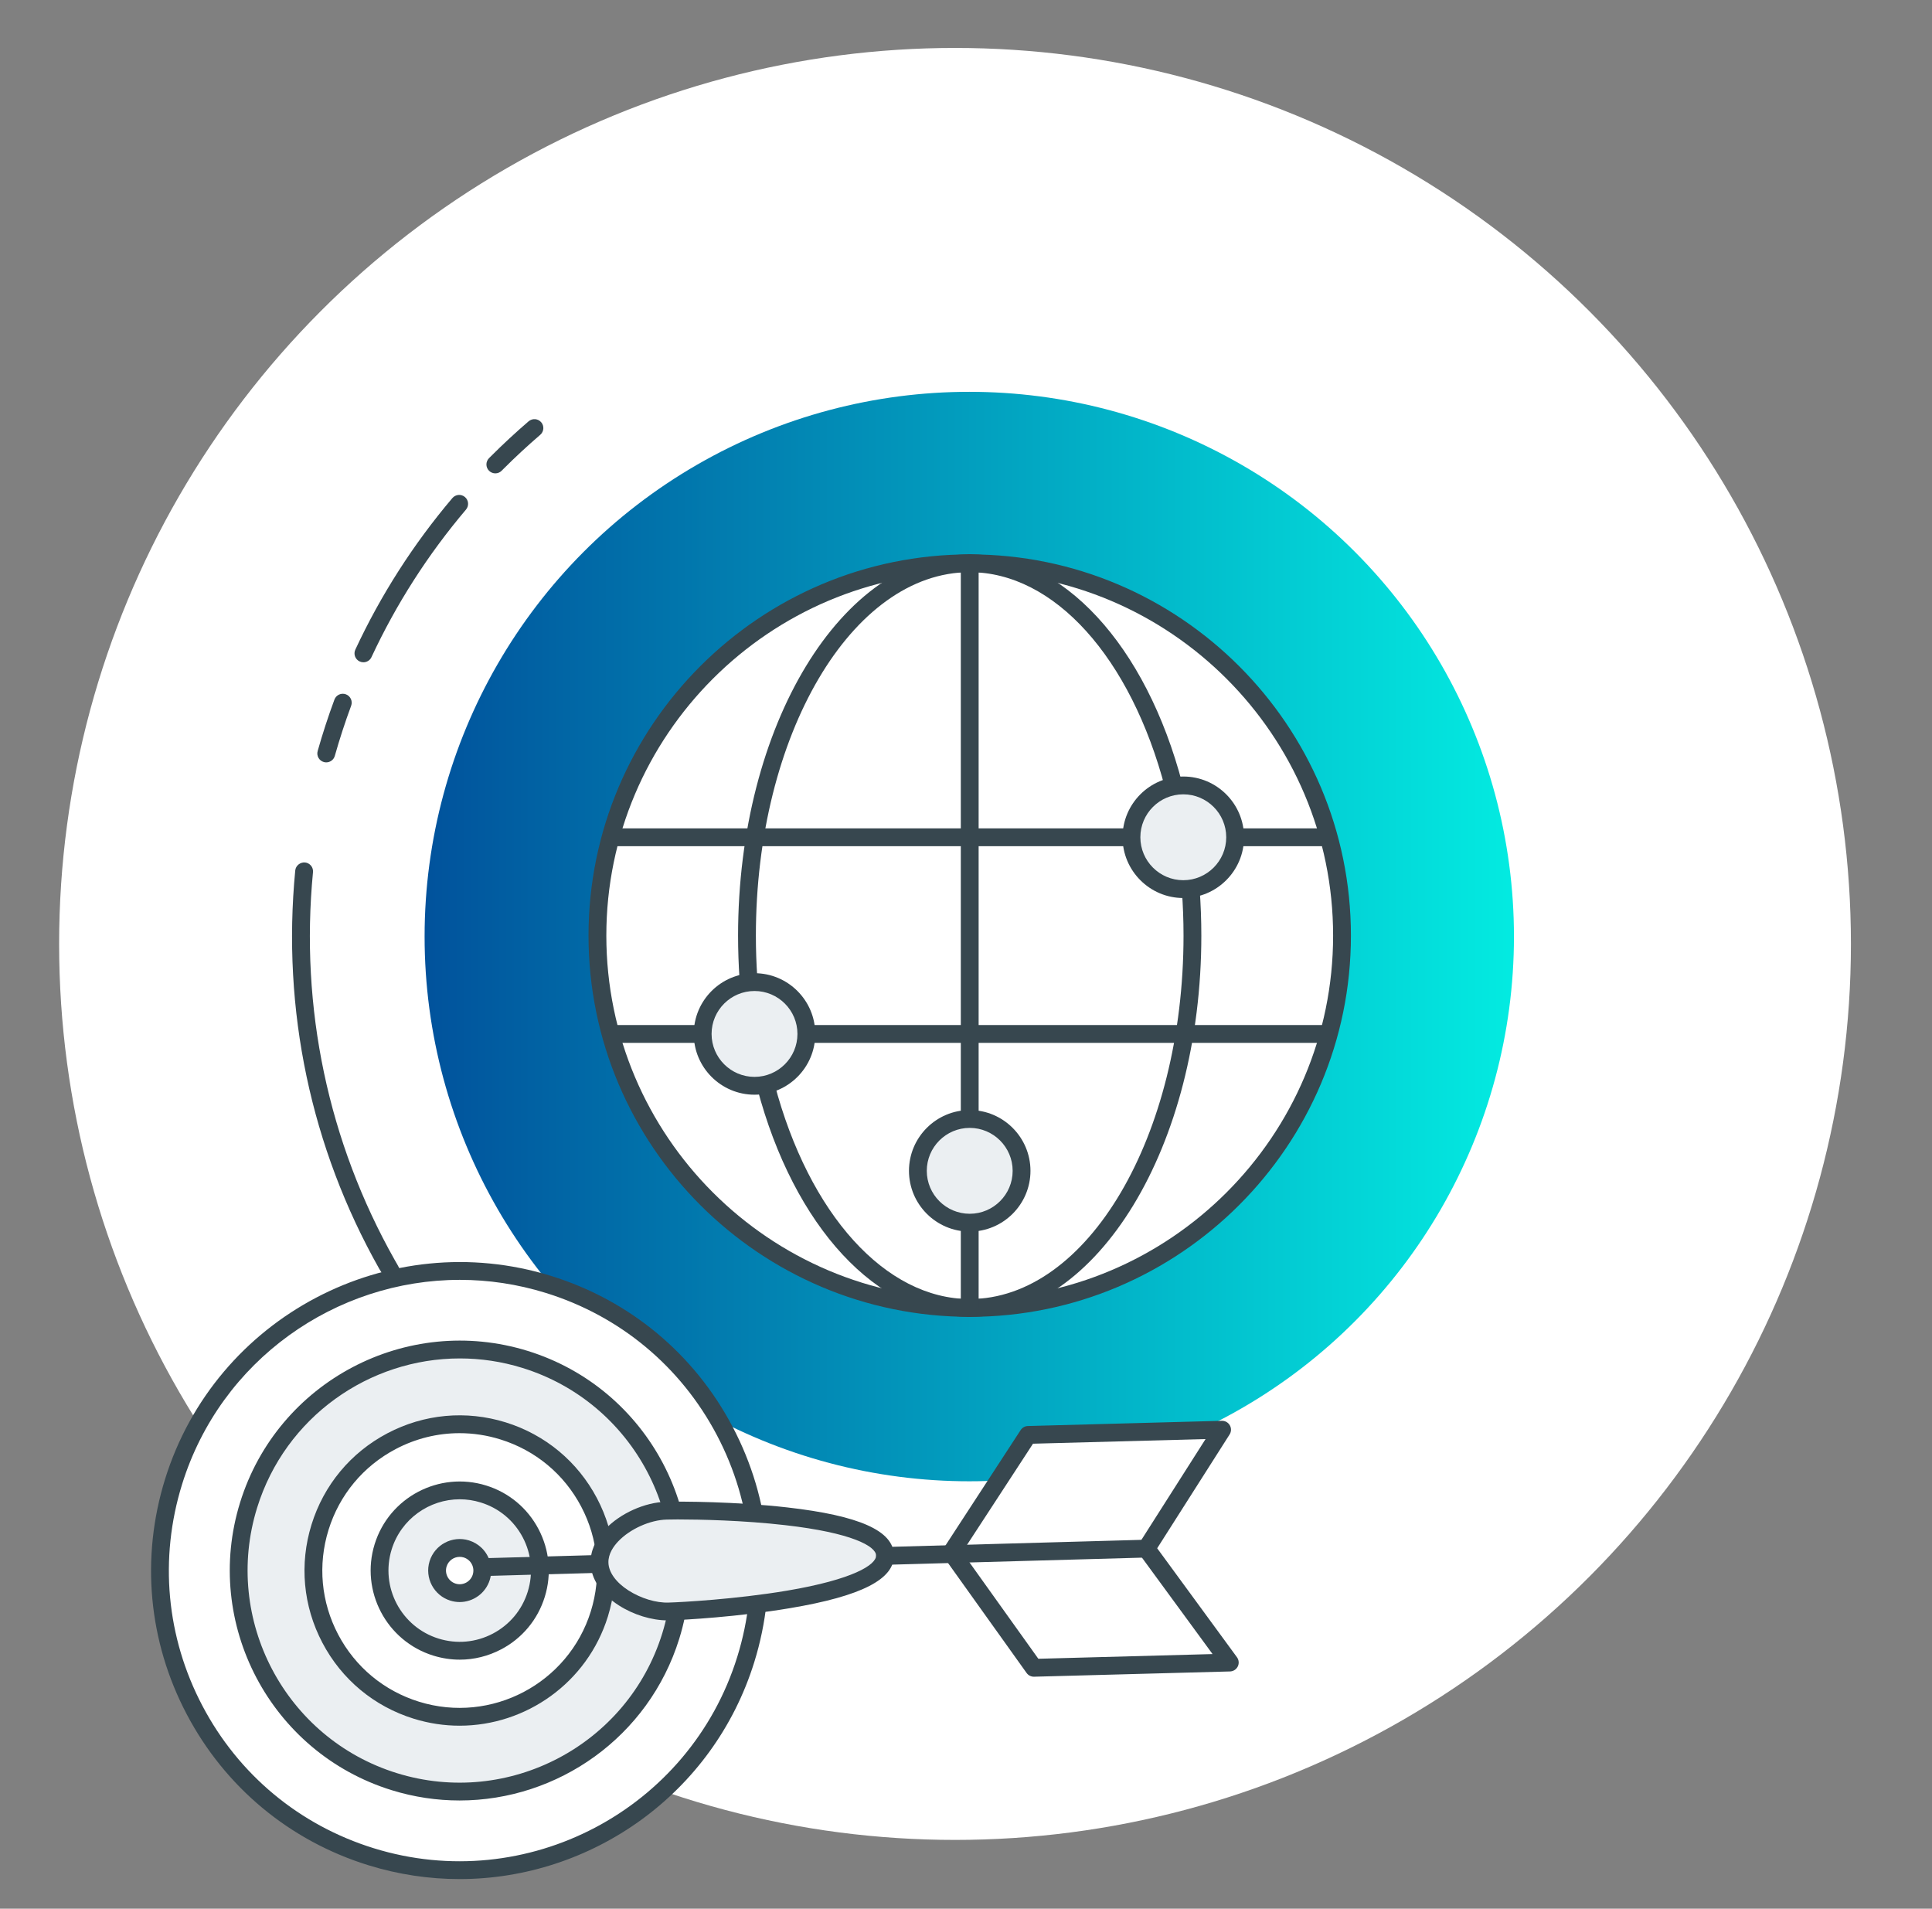 <?xml version="1.0" encoding="utf-8"?>
<!-- Generator: Adobe Illustrator 16.0.0, SVG Export Plug-In . SVG Version: 6.00 Build 0)  -->
<!DOCTYPE svg PUBLIC "-//W3C//DTD SVG 1.1//EN" "http://www.w3.org/Graphics/SVG/1.1/DTD/svg11.dtd">
<svg version="1.1" id="Layer_1" xmlns="http://www.w3.org/2000/svg" xmlns:xlink="http://www.w3.org/1999/xlink" x="0px" y="0px"
	 width="108.454px" height="107.136px" viewBox="0 0 108.454 107.136" enable-background="new 0 0 108.454 107.136"
	 xml:space="preserve">
<rect x="0" y="0" width="108.454" height="107.136" fill="#808080" stroke="none"/>
<circle fill="#FFFFFF" cx="53.611" cy="52.983" r="50.292"/>
<g>
	<g>
		<g>
			<linearGradient id="SVGID_1_" gradientUnits="userSpaceOnUse" x1="23.835" y1="52.569" x2="84.987" y2="52.569">
				<stop  offset="0" style="stop-color:#01529C"/>
				<stop  offset="1" style="stop-color:#03EBE1"/>
			</linearGradient>
			<circle fill="url(#SVGID_1_)" cx="54.411" cy="52.569" r="30.576"/>
		</g>
	</g>
	<g>
		<g>
			<g>
				<g>
					<path fill="#37474F" d="M18.314,42.792c-0.045,0-0.091-0.006-0.136-0.019c-0.266-0.075-0.421-0.351-0.346-0.617
						c0.276-0.975,0.593-1.947,0.942-2.889c0.097-0.259,0.382-0.391,0.643-0.295c0.259,0.096,0.391,0.384,0.295,0.643
						c-0.34,0.917-0.648,1.863-0.917,2.813C18.733,42.648,18.533,42.792,18.314,42.792z M20.4,37.174
						c-0.071,0-0.143-0.015-0.211-0.047c-0.25-0.116-0.359-0.414-0.242-0.664c1.425-3.061,3.258-5.923,5.448-8.507
						c0.181-0.21,0.496-0.235,0.705-0.058c0.211,0.179,0.236,0.494,0.059,0.705c-2.134,2.516-3.918,5.303-5.306,8.282
						C20.769,37.067,20.589,37.174,20.4,37.174z M27.806,26.57c-0.127,0-0.253-0.048-0.351-0.144
						c-0.197-0.194-0.199-0.51-0.006-0.707l0.098-0.098c0.68-0.68,1.396-1.345,2.128-1.974c0.211-0.179,0.526-0.155,0.705,0.054
						c0.181,0.209,0.156,0.525-0.053,0.705c-0.713,0.612-1.411,1.259-2.076,1.925l-0.089,0.089
						C28.064,26.521,27.935,26.57,27.806,26.57z"/>
				</g>
			</g>
			<g>
				<g>
					<path fill="#37474F" d="M21.914,71.926c-0.174,0-0.536-0.549-0.628-0.713c-3.837-6.803-5.467-14.533-4.712-22.353
						c0.027-0.275,0.279-0.47,0.546-0.45c0.275,0.026,0.477,0.271,0.45,0.545c-0.735,7.615,0.851,15.142,4.587,21.767
						c0.136,0.24,0.601,0.979,0.36,1.115C22.44,71.881,21.998,71.926,21.914,71.926z"/>
				</g>
			</g>
		</g>
	</g>
	<g>
		<g>
			<g>
				<g>
					<circle fill="#FFFFFF" cx="25.805" cy="88.156" r="16.817"/>
				</g>
				<g>
					<path fill="#37474F" d="M25.795,105.473c-1.696,0-3.42-0.252-5.123-0.779c-4.417-1.371-8.036-4.381-10.19-8.473
						c-2.155-4.094-2.587-8.779-1.216-13.197c2.83-9.119,12.549-14.234,21.672-11.406c4.417,1.371,8.036,4.379,10.19,8.473
						c2.155,4.092,2.587,8.779,1.216,13.197C40.043,100.704,33.182,105.473,25.795,105.473z M25.814,71.838
						c-6.961,0-13.425,4.492-15.594,11.48c-1.292,4.164-0.885,8.58,1.146,12.436c2.03,3.857,5.44,6.691,9.603,7.984
						c8.591,2.668,17.753-2.154,20.42-10.746c1.292-4.164,0.885-8.58-1.146-12.438c-2.03-3.855-5.44-6.691-9.603-7.982
						C29.037,72.075,27.412,71.838,25.814,71.838z"/>
				</g>
			</g>
			<g>
				<g>
					<circle fill="#EBEFF2" cx="25.805" cy="88.156" r="12.406"/>
				</g>
				<g>
					<path fill="#37474F" d="M25.798,101.061c-1.265,0-2.549-0.186-3.818-0.58c-6.796-2.109-10.609-9.354-8.501-16.15
						c2.109-6.797,9.35-10.611,16.151-8.502c6.796,2.109,10.609,9.355,8.501,16.152l0,0
						C36.415,97.508,31.303,101.061,25.798,101.061z M25.812,76.249c-5.079,0-9.795,3.279-11.378,8.379
						c-1.945,6.27,1.573,12.953,7.843,14.898c6.267,1.945,12.953-1.572,14.899-7.842l0,0c1.945-6.27-1.573-12.953-7.843-14.9
						C28.163,76.42,26.978,76.249,25.812,76.249z"/>
				</g>
			</g>
			<g>
				<g>
					<circle fill="#FFFFFF" cx="25.805" cy="88.156" r="8.209"/>
				</g>
				<g>
					<path fill="#37474F" d="M25.8,96.864c-0.853,0-1.72-0.127-2.576-0.393c-2.222-0.689-4.041-2.201-5.125-4.26
						s-1.301-4.416-0.611-6.637c0.689-2.223,2.203-4.043,4.262-5.125c2.06-1.084,4.416-1.301,6.637-0.611s4.041,2.203,5.125,4.26
						c1.084,2.059,1.301,4.416,0.611,6.639C32.965,94.465,29.515,96.864,25.8,96.864z M25.795,80.444
						c-1.233,0-2.457,0.299-3.58,0.891c-1.822,0.959-3.162,2.57-3.772,4.535c-0.61,1.967-0.418,4.055,0.541,5.877
						c0.959,1.82,2.57,3.16,4.537,3.77c4.058,1.26,8.387-1.018,9.646-5.076l0,0c0.61-1.967,0.418-4.053-0.541-5.875
						s-2.57-3.162-4.537-3.771C27.335,80.559,26.563,80.444,25.795,80.444z"/>
				</g>
			</g>
			<g>
				<g>
					<circle fill="#EBEFF2" cx="25.805" cy="88.155" r="4.499"/>
				</g>
				<g>
					<path fill="#37474F" d="M25.811,93.157c-0.497,0-0.998-0.076-1.487-0.227c-2.633-0.818-4.109-3.625-3.293-6.256
						c0.817-2.635,3.622-4.109,6.257-3.293c1.274,0.395,2.319,1.264,2.941,2.445s0.747,2.535,0.351,3.811
						c-0.396,1.275-1.265,2.32-2.446,2.941C27.404,92.961,26.611,93.157,25.811,93.157z M25.808,84.155
						c-1.706,0-3.291,1.102-3.822,2.814c-0.653,2.107,0.528,4.352,2.635,5.006c1.019,0.316,2.103,0.217,3.047-0.281
						c0.945-0.498,1.641-1.334,1.957-2.354l0,0c0.317-1.02,0.218-2.102-0.28-3.049c-0.498-0.943-1.333-1.639-2.354-1.955
						C26.598,84.213,26.199,84.155,25.808,84.155z"/>
				</g>
			</g>
			<g>
				<g>
					<path fill="#FFFFFF" d="M27.016,88.532c-0.208,0.668-0.919,1.041-1.587,0.834c-0.67-0.207-1.044-0.918-0.837-1.586
						c0.208-0.67,0.919-1.045,1.589-0.836c0.198,0.061,0.371,0.168,0.511,0.305C27.02,87.571,27.161,88.061,27.016,88.532z"/>
				</g>
				<g>
					<path fill="#37474F" d="M25.803,89.924c-0.173,0-0.349-0.027-0.522-0.08c-0.931-0.289-1.454-1.281-1.166-2.213
						c0.289-0.932,1.283-1.455,2.215-1.166c0.266,0.084,0.512,0.23,0.712,0.424c0.476,0.469,0.649,1.154,0.452,1.789v0.002
						C27.258,89.436,26.557,89.924,25.803,89.924z M25.805,87.387c-0.328,0-0.633,0.211-0.735,0.541
						c-0.125,0.404,0.103,0.834,0.508,0.961c0.402,0.127,0.835-0.102,0.961-0.506l0,0c0.086-0.277,0.01-0.576-0.197-0.779
						c-0.087-0.084-0.191-0.146-0.309-0.184C25.957,87.397,25.88,87.387,25.805,87.387z"/>
				</g>
			</g>
			<g>
				<g>
					<g>
						<path fill="#37474F" d="M27.106,88.465c-0.27,0-0.492-0.215-0.5-0.484c-0.008-0.277,0.21-0.508,0.486-0.516l6.55-0.184
							c0.278,0,0.506,0.211,0.514,0.486c0.008,0.277-0.21,0.506-0.486,0.514l-6.55,0.184C27.115,88.465,27.111,88.465,27.106,88.465
							z"/>
					</g>
				</g>
				<g>
					<g>
						<path fill="#EBEFF2" d="M49.681,87.293c0.067,2.449-10.474,3.113-12.115,3.156c-1.641,0.045-3.869-1.162-3.911-2.725
							c-0.044-1.563,2.117-2.889,3.76-2.932C39.056,84.749,49.616,84.846,49.681,87.293z"/>
					</g>
					<g>
						<path fill="#37474F" d="M37.476,90.952c-0.894,0-1.908-0.311-2.735-0.84c-0.999-0.641-1.562-1.484-1.586-2.373
							c-0.019-0.66,0.265-1.318,0.818-1.904c0.844-0.891,2.221-1.51,3.428-1.541c0.84-0.021,3.887-0.012,6.795,0.318
							c4.047,0.461,5.949,1.309,5.985,2.668l0,0c0.037,1.361-1.816,2.311-5.834,2.986c-2.889,0.488-5.93,0.662-6.768,0.684
							C37.545,90.952,37.51,90.952,37.476,90.952z M38.041,85.286c-0.278,0-0.488,0.004-0.613,0.008
							c-0.944,0.023-2.066,0.529-2.729,1.229c-0.256,0.271-0.559,0.697-0.545,1.188c0.015,0.543,0.425,1.111,1.126,1.561
							c0.687,0.439,1.552,0.711,2.271,0.68c0.668-0.018,3.748-0.184,6.629-0.668c3.714-0.627,5.015-1.455,5-1.975l0,0
							c-0.014-0.52-1.357-1.275-5.099-1.701C41.726,85.336,39.246,85.286,38.041,85.286z"/>
					</g>
				</g>
				<g>
					<g>
						<polygon fill="#FFFFFF" points="69.035,93.319 64.354,86.924 68.603,80.25 57.714,80.543 53.412,87.133 53.409,87.141 
							58.036,93.614 						"/>
					</g>
					<g>
						<path fill="#37474F" d="M58.036,94.114c-0.161,0-0.313-0.078-0.407-0.209l-4.627-6.475c-0.104-0.145-0.122-0.336-0.047-0.5
							l4.34-6.66c0.09-0.137,0.241-0.223,0.405-0.227l10.889-0.293c0.183-0.004,0.357,0.092,0.448,0.254
							c0.092,0.16,0.087,0.357-0.013,0.514l-4.065,6.387l4.479,6.117c0.11,0.15,0.128,0.35,0.046,0.516
							c-0.082,0.168-0.25,0.275-0.436,0.281L58.05,94.114C58.045,94.114,58.041,94.114,58.036,94.114z M54.014,87.127l4.274,5.98
							l9.78-0.264l-4.118-5.623c-0.122-0.166-0.129-0.391-0.019-0.564l3.744-5.881l-9.687,0.26L54.014,87.127z"/>
					</g>
				</g>
				<g>
					<g>
						<path fill="#37474F" d="M49.683,87.834c-0.27,0-0.492-0.215-0.5-0.484c-0.008-0.277,0.21-0.508,0.486-0.516l14.671-0.41
							c0.261,0.006,0.505,0.211,0.514,0.486c0.008,0.277-0.21,0.506-0.486,0.514l-14.671,0.41
							C49.691,87.834,49.688,87.834,49.683,87.834z"/>
					</g>
				</g>
			</g>
		</g>
	</g>
	<g>
		<g>
			<g>
				<g>
					<circle fill="#FFFFFF" cx="54.436" cy="52.516" r="20.899"/>
				</g>
				<g>
					<path fill="#37474F" d="M54.436,73.915c-11.8,0-21.399-9.6-21.399-21.398c0-11.8,9.6-21.4,21.399-21.4s21.399,9.6,21.399,21.4
						C75.835,64.315,66.235,73.915,54.436,73.915z M54.436,32.116c-11.248,0-20.399,9.151-20.399,20.4
						c0,11.248,9.151,20.398,20.399,20.398s20.399-9.15,20.399-20.398C74.835,41.268,65.684,32.116,54.436,32.116z"/>
				</g>
			</g>
			<g>
				<g>
					<path fill="#37474F" d="M54.436,73.915c-5.187,0-9.868-5.039-11.928-12.84c-0.07-0.268,0.089-0.541,0.355-0.611
						c0.269-0.07,0.54,0.088,0.611,0.355c1.939,7.348,6.242,12.096,10.961,12.096c6.618,0,12.003-9.15,12.003-20.398
						c0-0.856-0.032-1.721-0.096-2.573c-0.021-0.275,0.187-0.516,0.462-0.536c0.274-0.025,0.516,0.186,0.536,0.462
						c0.064,0.876,0.098,1.767,0.098,2.647C67.438,64.315,61.605,73.915,54.436,73.915z"/>
				</g>
			</g>
			<g>
				<g>
					<path fill="#37474F" d="M42.013,55.413c-0.26,0-0.479-0.203-0.498-0.467c-0.055-0.809-0.083-1.625-0.083-2.43
						c0-11.8,5.834-21.4,13.004-21.4c5.201,0,9.888,5.061,11.94,12.893c0.07,0.267-0.09,0.541-0.356,0.611
						c-0.272,0.066-0.541-0.09-0.61-0.357c-1.934-7.379-6.241-12.146-10.974-12.146c-6.619,0-12.004,9.151-12.004,20.4
						c0,0.781,0.027,1.576,0.081,2.361c0.019,0.275-0.189,0.516-0.465,0.533C42.036,55.413,42.024,55.413,42.013,55.413z"/>
				</g>
			</g>
			<g>
				<g>
					<path fill="#37474F" d="M54.436,73.915c-0.276,0-0.5-0.223-0.5-0.5v-4.785c0-0.275,0.224-0.5,0.5-0.5s0.5,0.225,0.5,0.5v4.785
						C54.936,73.692,54.712,73.915,54.436,73.915z"/>
				</g>
			</g>
			<g>
				<g>
					<path fill="#37474F" d="M54.436,63.309c-0.276,0-0.5-0.223-0.5-0.5V31.616c0-0.276,0.224-0.5,0.5-0.5s0.5,0.224,0.5,0.5v31.193
						C54.936,63.086,54.712,63.309,54.436,63.309z"/>
				</g>
			</g>
			<g>
				<g>
					<g>
						<path fill="#37474F" d="M74.301,47.496h-4.966c-0.276,0-0.5-0.224-0.5-0.5s0.224-0.5,0.5-0.5h4.966c0.276,0,0.5,0.224,0.5,0.5
							S74.577,47.496,74.301,47.496z"/>
					</g>
				</g>
				<g>
					<g>
						<path fill="#37474F" d="M63.515,47.496H34.573c-0.276,0-0.5-0.224-0.5-0.5s0.224-0.5,0.5-0.5h28.941
							c0.276,0,0.5,0.224,0.5,0.5S63.791,47.496,63.515,47.496z"/>
					</g>
				</g>
				<g>
					<g>
						<path fill="#37474F" d="M74.301,58.536H45.266c-0.276,0-0.5-0.225-0.5-0.5c0-0.277,0.224-0.5,0.5-0.5h29.035
							c0.276,0,0.5,0.223,0.5,0.5C74.801,58.311,74.577,58.536,74.301,58.536z"/>
					</g>
				</g>
				<g>
					<g>
						<path fill="#37474F" d="M39.445,58.536h-4.872c-0.276,0-0.5-0.225-0.5-0.5c0-0.277,0.224-0.5,0.5-0.5h4.872
							c0.276,0,0.5,0.223,0.5,0.5C39.945,58.311,39.722,58.536,39.445,58.536z"/>
					</g>
				</g>
			</g>
		</g>
		<g>
			<g>
				<circle fill="#EBEFF2" cx="66.425" cy="46.996" r="2.91"/>
			</g>
			<g>
				<path fill="#37474F" d="M66.425,50.406c-1.88,0-3.41-1.53-3.41-3.41s1.53-3.41,3.41-3.41s3.41,1.53,3.41,3.41
					S68.305,50.406,66.425,50.406z M66.425,44.586c-1.329,0-2.41,1.081-2.41,2.41s1.081,2.41,2.41,2.41s2.41-1.081,2.41-2.41
					S67.754,44.586,66.425,44.586z"/>
			</g>
		</g>
		<g>
			<g>
				<circle fill="#EBEFF2" cx="42.355" cy="58.036" r="2.91"/>
			</g>
			<g>
				<path fill="#37474F" d="M42.355,61.446c-1.88,0-3.41-1.529-3.41-3.41s1.53-3.41,3.41-3.41s3.41,1.529,3.41,3.41
					S44.235,61.446,42.355,61.446z M42.355,55.625c-1.329,0-2.41,1.08-2.41,2.41c0,1.328,1.081,2.41,2.41,2.41s2.41-1.082,2.41-2.41
					C44.766,56.706,43.685,55.625,42.355,55.625z"/>
			</g>
		</g>
		<g>
			<g>
				<circle fill="#EBEFF2" cx="54.436" cy="65.719" r="2.91"/>
			</g>
			<g>
				<path fill="#37474F" d="M54.436,69.129c-1.88,0-3.41-1.529-3.41-3.41c0-1.879,1.53-3.41,3.41-3.41s3.41,1.531,3.41,3.41
					C57.846,67.6,56.315,69.129,54.436,69.129z M54.436,63.309c-1.329,0-2.41,1.082-2.41,2.41c0,1.33,1.081,2.41,2.41,2.41
					s2.41-1.08,2.41-2.41C56.846,64.391,55.765,63.309,54.436,63.309z"/>
			</g>
		</g>
	</g>
</g>
</svg>
